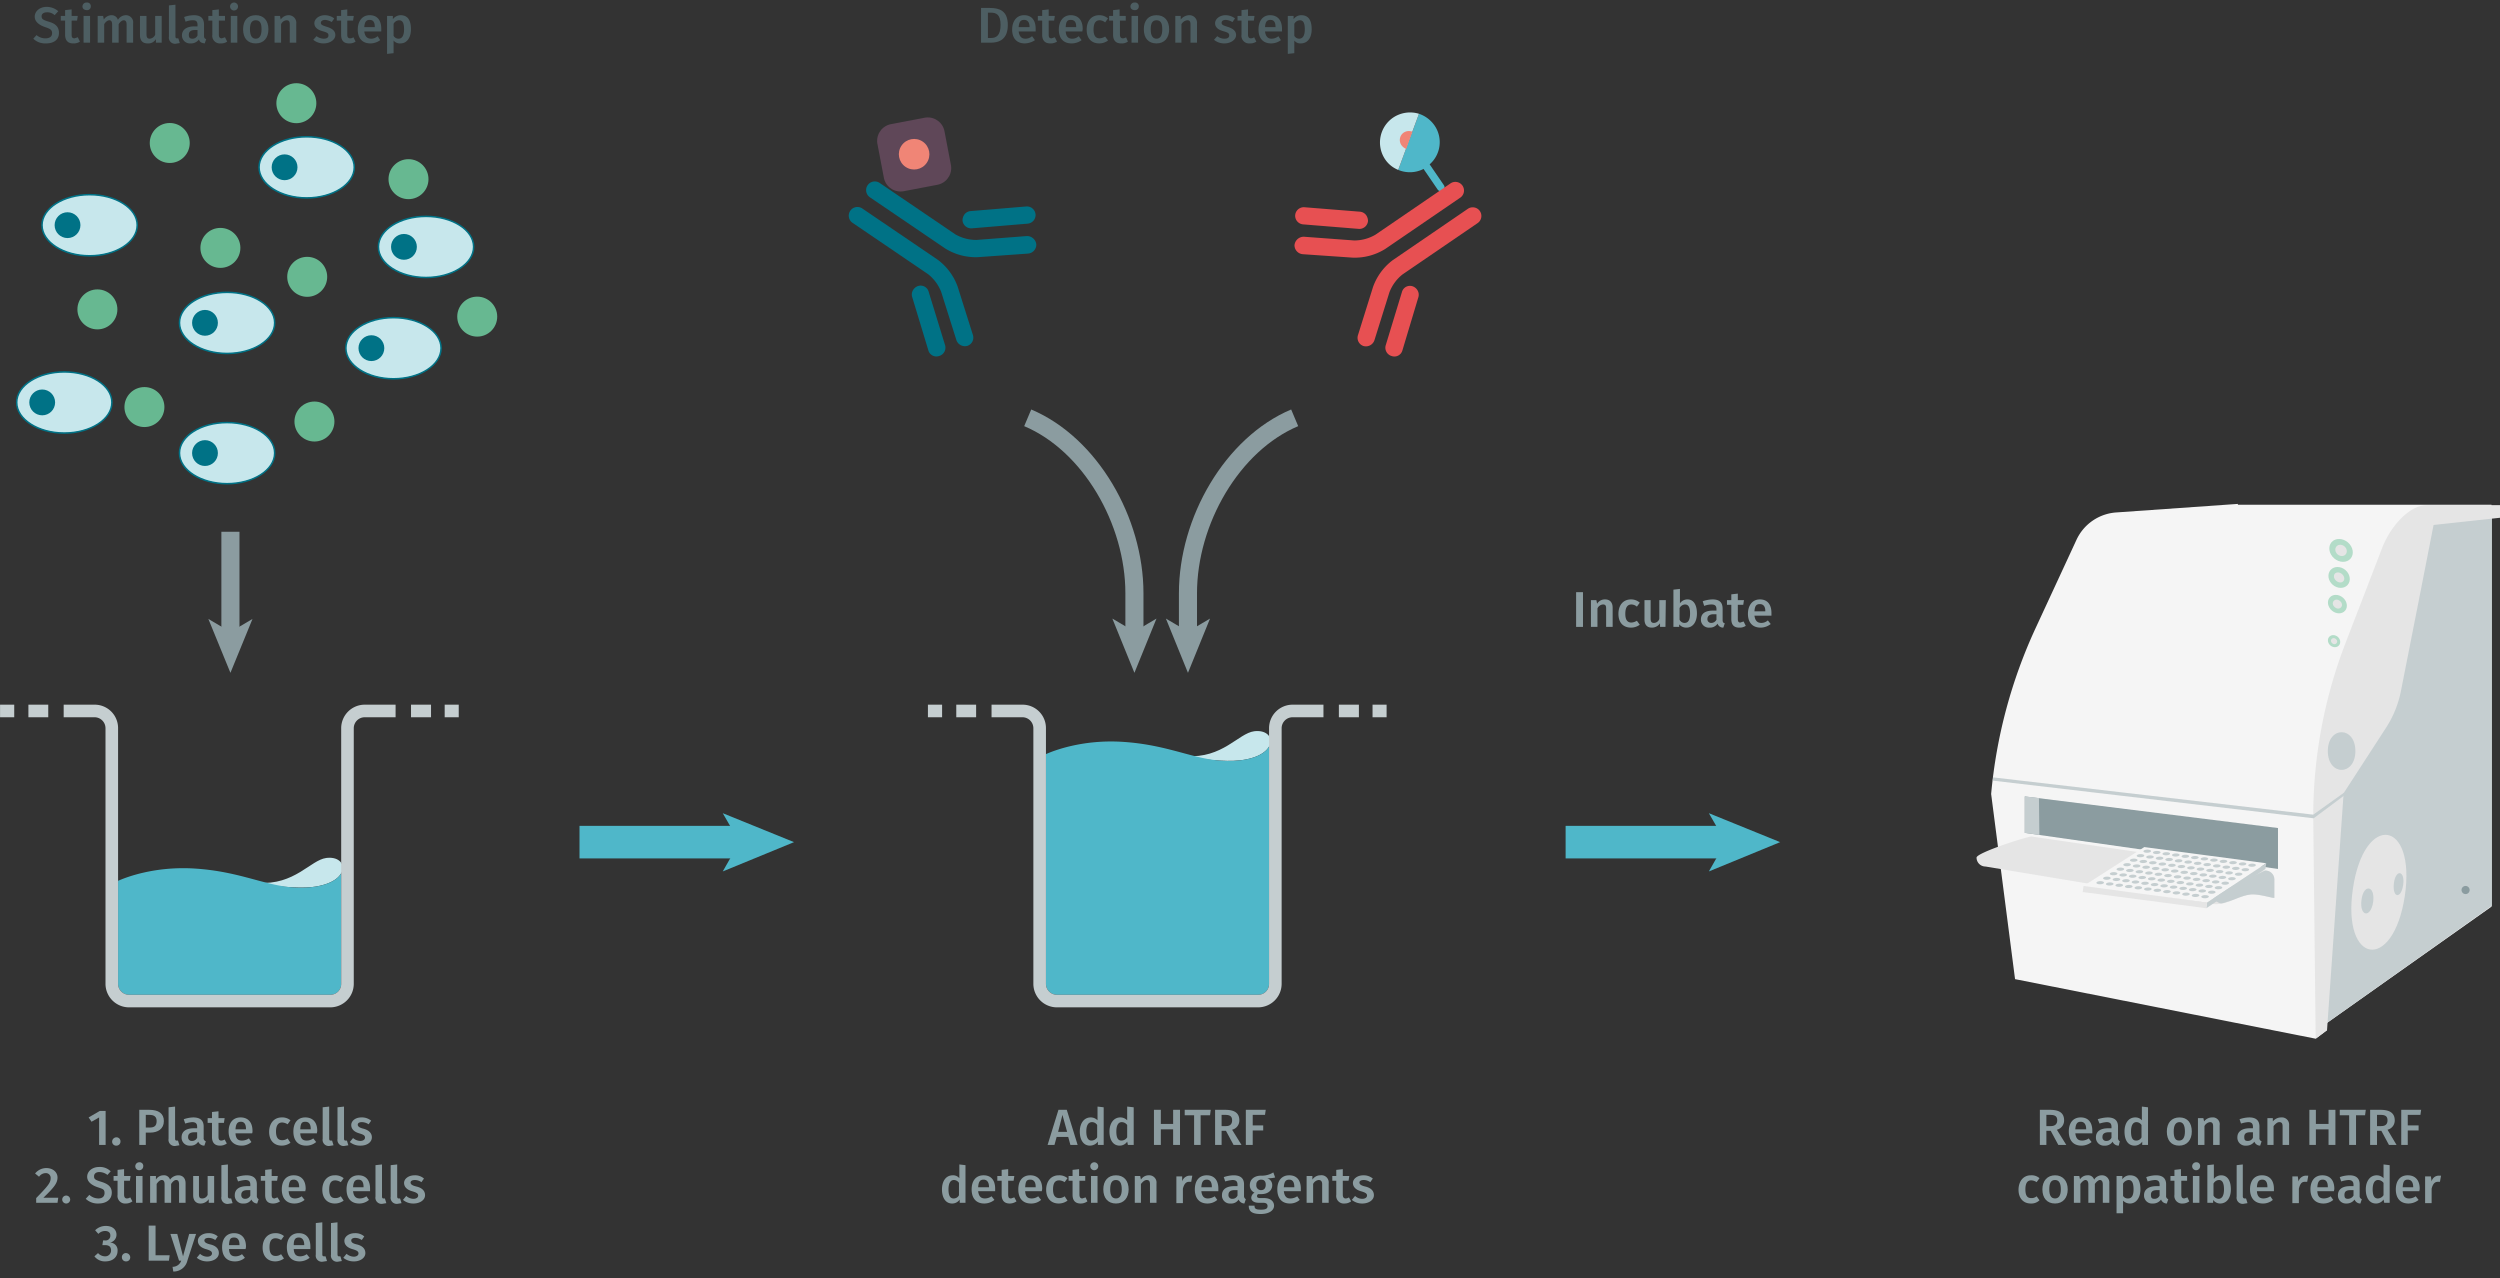 <svg id="Calque_1" data-name="Calque 1" xmlns="http://www.w3.org/2000/svg" xmlns:xlink="http://www.w3.org/1999/xlink" viewBox="0 0 691.1 353.4"><rect x="0" y="0" width="691.1" height="353.4" fill="#333333" stroke="none"/><defs><symbol id="fluorophore-donor-cryptate2" data-name="fluorophore-donor-cryptate2" viewBox="0 0 17.3 25.5"><path d="M1.8,3.3,7.7,7.5l2,1.4,6.2,4.4a8.7,8.7,0,0,1-6.2,3.9v7.2a1.1,1.1,0,0,1-2.2,0V17.1A8.5,8.5,0,0,1,0,8.6,8.9,8.9,0,0,1,1.8,3.3Z" fill="#4fb7c9"/><path d="M1.8,3.3A8.8,8.8,0,0,1,8.6,0a8.7,8.7,0,0,1,8.7,8.6,8.2,8.2,0,0,1-1.4,4.7Z" fill="#c7e7ec"/><path d="M6.3,6.5A2.7,2.7,0,0,1,8.5,5.3a2.6,2.6,0,0,1,2.6,2.6,3.4,3.4,0,0,1-.5,1.7" fill="#f08576"/></symbol><symbol id="antibody-red" data-name="antibody-red" viewBox="0 0 51.3 50.3"><path d="M21.2,50.3a2.5,2.5,0,0,1-2.5-2.5V21.5a12.1,12.1,0,0,0-2.1-6L7.5,4.1A2.7,2.7,0,0,1,8,.5a2.6,2.6,0,0,1,3.5.5l9,11.4a16.7,16.7,0,0,1,3.2,9.1V47.8A2.5,2.5,0,0,1,21.2,50.3Z" fill="#e75052"/><path d="M12.6,22.5a2.5,2.5,0,0,1-1.9-.9L.6,9.1A2.5,2.5,0,0,1,.9,5.6a2.5,2.5,0,0,1,3.5.3L14.6,18.5a2.5,2.5,0,0,1-.4,3.5A3,3,0,0,1,12.6,22.5Z" fill="#e75052"/><path d="M30.1,50.3a2.5,2.5,0,0,1-2.5-2.5V21.5a16.7,16.7,0,0,1,3.2-9.1L39.8,1A2.5,2.5,0,0,1,43.3.5a2.6,2.6,0,0,1,.4,3.6l-9,11.4a12.1,12.1,0,0,0-2.1,6V47.8A2.5,2.5,0,0,1,30.1,50.3Z" fill="#e75052"/><path d="M38.6,22.5a2.7,2.7,0,0,1-1.5-.5,2.4,2.4,0,0,1-.4-3.5L46.8,5.9a2.5,2.5,0,0,1,3.5-.3,2.4,2.4,0,0,1,.4,3.5L40.6,21.6A2.5,2.5,0,0,1,38.6,22.5Z" fill="#e75052"/></symbol><symbol id="fluorophore-acceptor-d2_3" data-name="fluorophore-acceptor-d2 3" viewBox="0 0 23.7 23.7"><path d="M22.3,15.3l-7,7a4.9,4.9,0,0,1-6.9,0l-7-7a4.9,4.9,0,0,1,0-6.9l7-7a4.9,4.9,0,0,1,6.9,0l7,7A4.9,4.9,0,0,1,22.3,15.3Z" fill="#a06590" opacity="0.4"/><circle cx="11.8" cy="11.8" r="4.4" fill="#f08576"/></symbol><symbol id="antibody-blue" data-name="antibody-blue" viewBox="0 0 51.3 50.3"><path d="M21.2,50.3a2.5,2.5,0,0,1-2.5-2.5V21.5a12.1,12.1,0,0,0-2.1-6L7.5,4.1A2.7,2.7,0,0,1,8,.5a2.6,2.6,0,0,1,3.5.5l9,11.4a16.7,16.7,0,0,1,3.2,9.1V47.8A2.5,2.5,0,0,1,21.2,50.3Z" fill="#007286"/><path d="M12.6,22.5a2.5,2.5,0,0,1-1.9-.9L.6,9.1A2.5,2.5,0,0,1,.9,5.6a2.5,2.5,0,0,1,3.5.3L14.6,18.5a2.5,2.5,0,0,1-.4,3.5A3,3,0,0,1,12.6,22.5Z" fill="#007286"/><path d="M30.1,50.3a2.5,2.5,0,0,1-2.5-2.5V21.5a16.7,16.7,0,0,1,3.2-9.1L39.8,1A2.5,2.5,0,0,1,43.3.5a2.6,2.6,0,0,1,.4,3.6l-9,11.4a12.1,12.1,0,0,0-2.1,6V47.8A2.5,2.5,0,0,1,30.1,50.3Z" fill="#007286"/><path d="M38.6,22.5a2.7,2.7,0,0,1-1.5-.5,2.4,2.4,0,0,1-.4-3.5L46.8,5.9a2.5,2.5,0,0,1,3.5-.3,2.4,2.4,0,0,1,.4,3.5L40.6,21.6A2.5,2.5,0,0,1,38.6,22.5Z" fill="#007286"/></symbol><symbol id="well-b-4--4" data-name="well-b-4--4" viewBox="0 0 258.8 170.8"><path d="M184.1,15c-9,1.2-17.8,15.5-38.6,14,7.7,1.8,22,3.4,30.7,2.4C198.5,28.8,196.8,13.4,184.1,15Z" fill="#c7e7ec"/><path d="M66.6,157.5a6.2,6.2,0,0,0,6.1,6.2H186.4a6.1,6.1,0,0,0,6.1-6.2V23.6c-1.8,3.4-7,6.7-16.3,7.8-22.3,2.6-36.4-8.8-67.6-10.5-21.8-1.1-37.5,5-42,7Z" fill="#4fb7c9"/><path d="M186.4,170.8H72.7a13.3,13.3,0,0,1-13.2-13.3V13.2a6.2,6.2,0,0,0-6.1-6.1H35.9V0H53.4A13.2,13.2,0,0,1,66.6,13.2V157.5a6.2,6.2,0,0,0,6.1,6.2H186.4a6.1,6.1,0,0,0,6.1-6.2V13.2A13.3,13.3,0,0,1,205.8,0h17.4V7.1H205.8a6.2,6.2,0,0,0-6.2,6.1V157.5A13.3,13.3,0,0,1,186.4,170.8Z" fill="#c5ced0"/><rect x="231.9" width="11.3" height="7.1" fill="#c5ced0"/><rect x="250.9" width="8" height="7.1" fill="#c5ced0"/><rect x="16" width="11.2" height="7.1" fill="#c5ced0"/><rect width="8" height="7.1" fill="#c5ced0"/></symbol><symbol id="cell_2" data-name="cell 2" viewBox="0 0 62.2 40.3"><ellipse cx="31.1" cy="20.1" rx="30.6" ry="19.6" fill="#c7e7ec"/><path d="M31.1,40.3C13.9,40.3,0,31.3,0,20.1S13.9,0,31.1,0,62.2,9,62.2,20.1,48.2,40.3,31.1,40.3ZM31.1,1C14.5,1,1,9.6,1,20.1S14.5,39.3,31.1,39.3s30.1-8.6,30.1-19.2S47.7,1,31.1,1Z" fill="#007286"/><circle cx="16.9" cy="20.1" r="8.3" fill="#007286"/></symbol><symbol id="protein-green" data-name="protein-green" viewBox="0 0 17 17"><circle cx="8.5" cy="8.5" r="8.5" fill="#67b891"/></symbol><symbol id="well-b-2--4" data-name="well-b-2--4" viewBox="0 0 258.8 170.8"><path d="M184.1,86.5c-9,1.2-17.8,15.5-38.6,14,7.7,1.8,22,3.4,30.7,2.4C198.5,100.3,196.8,84.9,184.1,86.5Z" fill="#c7e7ec"/><path d="M66.6,157.5a6.2,6.2,0,0,0,6.1,6.2H186.4a6.1,6.1,0,0,0,6.1-6.2V95.1c-1.8,3.4-7,6.7-16.3,7.8-22.3,2.6-36.4-8.8-67.6-10.5-21.8-1.1-37.5,5-42,7Z" fill="#4fb7c9"/><path d="M186.4,170.8H72.7a13.3,13.3,0,0,1-13.2-13.3V13.2a6.2,6.2,0,0,0-6.1-6.1H35.9V0H53.4A13.2,13.2,0,0,1,66.6,13.2V157.5a6.2,6.2,0,0,0,6.1,6.2H186.4a6.1,6.1,0,0,0,6.1-6.2V13.2A13.3,13.3,0,0,1,205.8,0h17.4V7.1H205.8a6.2,6.2,0,0,0-6.2,6.1V157.5A13.3,13.3,0,0,1,186.4,170.8Z" fill="#c5ced0"/><rect x="231.9" width="11.3" height="7.1" fill="#c5ced0"/><rect x="250.9" width="8" height="7.1" fill="#c5ced0"/><rect x="16" width="11.2" height="7.1" fill="#c5ced0"/><rect width="8" height="7.1" fill="#c5ced0"/></symbol><symbol id="consumable-plate-white-well" data-name="consumable-plate-white-well" viewBox="0 0 93.2 38.8"><path d="M91.2,24C83.7,34.4,57.6,40.8,33,38.3S-5.5,25.3,2,14.9,35.6-2,60.2.5A77,77,0,0,1,79.4,4.8C91.3,9.4,96.4,16.7,91.2,24Z" fill="#c5ced0"/></symbol><symbol id="equipment-reader-PKI-EnVision" data-name="equipment-reader-PKI-EnVision" viewBox="0 0 129.4 132"><path d="M64.5.2V0L34.6,2.1A11.7,11.7,0,0,0,24.6,9l-10,21.6a124.1,124.1,0,0,0-11,41l5.9,45.7L83.7,132l2.8-2.1v-1.8l40.6-28.7V.2Z" fill="#f5f5f5"/><path d="M86.5,128.1V75.2a121.6,121.6,0,0,1,7.1-41.8l7.8-22.5a11.9,11.9,0,0,1,9.3-7.7L127.2.6V99.2Z" fill="#c5ced0"/><path d="M121.7,95.3a1,1,0,0,1-2,0A1,1,0,0,1,121.7,95.3Z" fill="#8b9ca0"/><path d="M105.7,96.8c-2.9,18.9-15.6,16.9-12.8-1.9S108.5,77.9,105.7,96.8Z" fill="#e5e5e5"/><path d="M112.8,5.2l-3.7,18.9-4.3,21.8a25.9,25.9,0,0,1-3.7,9.3L90.6,71.4l-4.1,58.5L83.7,132l-.6-54.8A119.1,119.1,0,0,1,91.2,34l8.9-23.1c1.3-3.5,4.4-8.1,8.2-9.9a7.1,7.1,0,0,1,3.2-.7h17.9V3.4Z" fill="#e5e5e5"/><polygon points="74.4 80 74.4 90.1 11.9 81.2 11.9 72.2 74.4 80" fill="#8b9ca0"/><polygon points="15.5 81.7 11.9 81.2 11.9 72.2 15.4 72.6 15.5 81.7" fill="#c5ced0"/><path d="M71.2,90.5,13.6,82.1c-1.2,0-13.6,4-13.6,5.2H0a2.2,2.2,0,0,0,2.2,2.2l54.1,9c1.8.2,2.6.5,4.5.1s4.8-2,6.9-2.2,5.8,1.1,5.8.8V92.7A2.2,2.2,0,0,0,71.2,90.5Z" fill="#e5e5e5"/><path d="M58.5,96.5c-.9.4,1,2.2,2,2.1a7.4,7.4,0,0,0,1.4-.4c1.6-.4,3.7-1.6,5.8-1.8s5.8,1.1,5.8.8V92.7a2.2,2.2,0,0,0-2.3-2.2Z" fill="#c5ced0"/><polygon points="90.7 72 83.2 77.6 4 68.3 4.1 67.5 83.1 76.7 90.8 71.2 90.7 72" fill="#c5ced0"/><path d="M93.5,61c0,6.2-6.8,6.2-6.8,0S93.5,54.8,93.5,61Z" fill="#c5ced0"/><path d="M105.3,94c-.5,3.6-2.7,3.3-2.3-.3S105.8,90.4,105.3,94Z" fill="#c5ced0"/><path d="M97.9,98.2c-.6,4.1-3.4,3.7-2.9-.4S98.4,94.1,97.9,98.2Z" fill="#c5ced0"/><ellipse cx="89.9" cy="11.4" rx="2.6" ry="3.1" transform="translate(22.7 72.2) rotate(-49.3)" fill="#b3dcc8"/><ellipse cx="89.9" cy="11.4" rx="1.3" ry="1.5" transform="translate(22.7 72.2) rotate(-49.3)" fill="#e5e5e5"/><ellipse cx="89.5" cy="18.1" rx="2.4" ry="2.8" transform="translate(17.4 74.2) rotate(-49.3)" fill="#b3dcc8"/><ellipse cx="89.5" cy="18.1" rx="1.1" ry="1.4" transform="translate(17.4 74.2) rotate(-49.3)" fill="#e5e5e5"/><ellipse cx="89" cy="24.7" rx="2.1" ry="2.5" transform="translate(12.3 76.1) rotate(-49.3)" fill="#b3dcc8"/><ellipse cx="89" cy="24.7" rx="1" ry="1.2" transform="translate(12.3 76.1) rotate(-49.3)" fill="#e5e5e5"/><ellipse cx="88.2" cy="33.8" rx="1.4" ry="1.6" transform="translate(5.1 78.7) rotate(-49.3)" fill="#b3dcc8"/><ellipse cx="88.2" cy="33.8" rx="0.7" ry="0.8" transform="translate(5.1 78.7) rotate(-49.3)" fill="#e5e5e5"/><polygon points="56.9 98.4 71.5 88.7 41.4 84.7 26.4 94.3 56.9 98.4" fill="#f5f5f5"/><polygon points="56.7 99.8 71.3 90.1 71.5 88.7 56.9 98.4 56.7 99.8" fill="#c5ced0"/><polygon points="26.2 95.8 26.4 94.3 56.9 98.4 56.7 99.8 26.2 95.8" fill="#e5e5e5"/><use width="93.2" height="38.84" transform="matrix(0.02, 0, 0, 0.02, 41.19, 85.33)" xlink:href="#consumable-plate-white-well"/><use width="93.2" height="38.84" transform="matrix(0.02, 0, 0, 0.02, 39.53, 86.44)" xlink:href="#consumable-plate-white-well"/><use width="93.2" height="38.84" transform="matrix(0.02, 0, 0, 0.02, 37.87, 87.55)" xlink:href="#consumable-plate-white-well"/><use width="93.2" height="38.84" transform="matrix(0.02, 0, 0, 0.02, 36.22, 88.66)" xlink:href="#consumable-plate-white-well"/><use width="93.2" height="38.84" transform="matrix(0.02, 0, 0, 0.02, 34.56, 89.77)" xlink:href="#consumable-plate-white-well"/><use width="93.2" height="38.84" transform="matrix(0.02, 0, 0, 0.02, 32.9, 90.89)" xlink:href="#consumable-plate-white-well"/><use width="93.2" height="38.84" transform="matrix(0.02, 0, 0, 0.02, 31.24, 92)" xlink:href="#consumable-plate-white-well"/><use width="93.2" height="38.84" transform="matrix(0.02, 0, 0, 0.02, 29.58, 93.11)" xlink:href="#consumable-plate-white-well"/><use width="93.2" height="38.84" transform="matrix(0.02, 0, 0, 0.02, 43.54, 85.65)" xlink:href="#consumable-plate-white-well"/><use width="93.2" height="38.84" transform="matrix(0.02, 0, 0, 0.02, 41.88, 86.76)" xlink:href="#consumable-plate-white-well"/><use width="93.2" height="38.84" transform="matrix(0.02, 0, 0, 0.02, 40.23, 87.87)" xlink:href="#consumable-plate-white-well"/><use width="93.2" height="38.84" transform="matrix(0.02, 0, 0, 0.02, 38.57, 88.98)" xlink:href="#consumable-plate-white-well"/><use width="93.2" height="38.84" transform="matrix(0.02, 0, 0, 0.02, 36.91, 90.09)" xlink:href="#consumable-plate-white-well"/><use width="93.2" height="38.84" transform="matrix(0.02, 0, 0, 0.02, 35.25, 91.2)" xlink:href="#consumable-plate-white-well"/><use width="93.2" height="38.84" transform="matrix(0.02, 0, 0, 0.02, 33.6, 92.31)" xlink:href="#consumable-plate-white-well"/><use width="93.2" height="38.84" transform="matrix(0.02, 0, 0, 0.02, 31.94, 93.42)" xlink:href="#consumable-plate-white-well"/><use width="93.2" height="38.84" transform="matrix(0.02, 0, 0, 0.02, 45.89, 85.96)" xlink:href="#consumable-plate-white-well"/><use width="93.2" height="38.84" transform="matrix(0.02, 0, 0, 0.02, 44.24, 87.07)" xlink:href="#consumable-plate-white-well"/><use width="93.2" height="38.84" transform="matrix(0.02, 0, 0, 0.02, 42.58, 88.18)" xlink:href="#consumable-plate-white-well"/><use width="93.2" height="38.84" transform="matrix(0.02, 0, 0, 0.02, 40.92, 89.29)" xlink:href="#consumable-plate-white-well"/><use width="93.2" height="38.84" transform="matrix(0.02, 0, 0, 0.02, 39.26, 90.4)" xlink:href="#consumable-plate-white-well"/><use width="93.2" height="38.84" transform="matrix(0.02, 0, 0, 0.02, 37.61, 91.51)" xlink:href="#consumable-plate-white-well"/><use width="93.2" height="38.84" transform="matrix(0.02, 0, 0, 0.02, 35.95, 92.62)" xlink:href="#consumable-plate-white-well"/><use width="93.2" height="38.84" transform="matrix(0.02, 0, 0, 0.02, 34.29, 93.74)" xlink:href="#consumable-plate-white-well"/><use width="93.2" height="38.84" transform="matrix(0.02, 0, 0, 0.02, 48.25, 86.27)" xlink:href="#consumable-plate-white-well"/><use width="93.2" height="38.84" transform="matrix(0.02, 0, 0, 0.02, 46.59, 87.38)" xlink:href="#consumable-plate-white-well"/><use width="93.2" height="38.84" transform="matrix(0.02, 0, 0, 0.02, 44.93, 88.5)" xlink:href="#consumable-plate-white-well"/><use width="93.2" height="38.84" transform="matrix(0.02, 0, 0, 0.02, 43.27, 89.61)" xlink:href="#consumable-plate-white-well"/><use width="93.2" height="38.84" transform="matrix(0.02, 0, 0, 0.02, 41.62, 90.72)" xlink:href="#consumable-plate-white-well"/><use width="93.2" height="38.84" transform="matrix(0.02, 0, 0, 0.02, 39.96, 91.83)" xlink:href="#consumable-plate-white-well"/><use width="93.2" height="38.84" transform="matrix(0.02, 0, 0, 0.02, 38.3, 92.94)" xlink:href="#consumable-plate-white-well"/><use width="93.2" height="38.84" transform="matrix(0.02, 0, 0, 0.02, 36.64, 94.05)" xlink:href="#consumable-plate-white-well"/><use width="93.2" height="38.84" transform="matrix(0.02, 0, 0, 0.02, 50.6, 86.59)" xlink:href="#consumable-plate-white-well"/><use width="93.2" height="38.84" transform="matrix(0.02, 0, 0, 0.02, 48.94, 87.7)" xlink:href="#consumable-plate-white-well"/><use width="93.2" height="38.84" transform="matrix(0.02, 0, 0, 0.02, 47.29, 88.81)" xlink:href="#consumable-plate-white-well"/><use width="93.2" height="38.84" transform="matrix(0.02, 0, 0, 0.02, 45.63, 89.92)" xlink:href="#consumable-plate-white-well"/><use width="93.2" height="38.84" transform="matrix(0.02, 0, 0, 0.02, 43.97, 91.03)" xlink:href="#consumable-plate-white-well"/><use width="93.2" height="38.84" transform="matrix(0.02, 0, 0, 0.02, 42.31, 92.14)" xlink:href="#consumable-plate-white-well"/><use width="93.2" height="38.84" transform="matrix(0.02, 0, 0, 0.02, 40.65, 93.25)" xlink:href="#consumable-plate-white-well"/><use width="93.2" height="38.84" transform="matrix(0.02, 0, 0, 0.02, 39, 94.36)" xlink:href="#consumable-plate-white-well"/><use width="93.2" height="38.84" transform="matrix(0.02, 0, 0, 0.02, 52.95, 86.9)" xlink:href="#consumable-plate-white-well"/><use width="93.2" height="38.84" transform="matrix(0.02, 0, 0, 0.02, 51.3, 88.01)" xlink:href="#consumable-plate-white-well"/><use width="93.2" height="38.84" transform="matrix(0.02, 0, 0, 0.02, 49.64, 89.12)" xlink:href="#consumable-plate-white-well"/><use width="93.2" height="38.84" transform="matrix(0.02, 0, 0, 0.02, 47.98, 90.23)" xlink:href="#consumable-plate-white-well"/><use width="93.2" height="38.84" transform="matrix(0.02, 0, 0, 0.02, 46.32, 91.35)" xlink:href="#consumable-plate-white-well"/><use width="93.2" height="38.84" transform="matrix(0.02, 0, 0, 0.02, 44.67, 92.46)" xlink:href="#consumable-plate-white-well"/><use width="93.2" height="38.84" transform="matrix(0.02, 0, 0, 0.02, 43.01, 93.57)" xlink:href="#consumable-plate-white-well"/><use width="93.2" height="38.84" transform="matrix(0.02, 0, 0, 0.02, 41.35, 94.68)" xlink:href="#consumable-plate-white-well"/><use width="93.2" height="38.84" transform="matrix(0.02, 0, 0, 0.02, 55.31, 87.22)" xlink:href="#consumable-plate-white-well"/><use width="93.2" height="38.84" transform="matrix(0.02, 0, 0, 0.02, 53.65, 88.33)" xlink:href="#consumable-plate-white-well"/><use width="93.2" height="38.84" transform="matrix(0.02, 0, 0, 0.02, 51.99, 89.44)" xlink:href="#consumable-plate-white-well"/><use width="93.2" height="38.84" transform="matrix(0.02, 0, 0, 0.02, 50.33, 90.55)" xlink:href="#consumable-plate-white-well"/><use width="93.2" height="38.84" transform="matrix(0.02, 0, 0, 0.02, 48.68, 91.66)" xlink:href="#consumable-plate-white-well"/><use width="93.2" height="38.84" transform="matrix(0.02, 0, 0, 0.02, 47.02, 92.77)" xlink:href="#consumable-plate-white-well"/><use width="93.2" height="38.84" transform="matrix(0.02, 0, 0, 0.02, 45.36, 93.88)" xlink:href="#consumable-plate-white-well"/><use width="93.2" height="38.84" transform="matrix(0.02, 0, 0, 0.02, 43.7, 94.99)" xlink:href="#consumable-plate-white-well"/><use width="93.2" height="38.84" transform="matrix(0.02, 0, 0, 0.02, 57.66, 87.53)" xlink:href="#consumable-plate-white-well"/><use width="93.2" height="38.84" transform="matrix(0.02, 0, 0, 0.02, 56, 88.64)" xlink:href="#consumable-plate-white-well"/><use width="93.2" height="38.84" transform="matrix(0.02, 0, 0, 0.02, 54.34, 89.75)" xlink:href="#consumable-plate-white-well"/><use width="93.2" height="38.84" transform="matrix(0.02, 0, 0, 0.02, 52.69, 90.86)" xlink:href="#consumable-plate-white-well"/><use width="93.2" height="38.84" transform="matrix(0.02, 0, 0, 0.02, 51.03, 91.97)" xlink:href="#consumable-plate-white-well"/><use width="93.2" height="38.84" transform="matrix(0.02, 0, 0, 0.02, 49.37, 93.08)" xlink:href="#consumable-plate-white-well"/><use width="93.2" height="38.84" transform="matrix(0.02, 0, 0, 0.02, 47.71, 94.2)" xlink:href="#consumable-plate-white-well"/><use width="93.2" height="38.84" transform="matrix(0.02, 0, 0, 0.02, 46.06, 95.31)" xlink:href="#consumable-plate-white-well"/><use width="93.2" height="38.84" transform="matrix(0.02, 0, 0, 0.02, 60.01, 87.84)" xlink:href="#consumable-plate-white-well"/><use width="93.2" height="38.84" transform="matrix(0.02, 0, 0, 0.02, 58.36, 88.96)" xlink:href="#consumable-plate-white-well"/><use width="93.2" height="38.84" transform="matrix(0.02, 0, 0, 0.02, 56.7, 90.07)" xlink:href="#consumable-plate-white-well"/><use width="93.2" height="38.84" transform="matrix(0.02, 0, 0, 0.02, 55.04, 91.18)" xlink:href="#consumable-plate-white-well"/><use width="93.2" height="38.84" transform="matrix(0.02, 0, 0, 0.02, 53.38, 92.29)" xlink:href="#consumable-plate-white-well"/><use width="93.2" height="38.84" transform="matrix(0.02, 0, 0, 0.02, 51.72, 93.4)" xlink:href="#consumable-plate-white-well"/><use width="93.2" height="38.84" transform="matrix(0.02, 0, 0, 0.02, 50.07, 94.51)" xlink:href="#consumable-plate-white-well"/><use width="93.2" height="38.84" transform="matrix(0.02, 0, 0, 0.02, 48.41, 95.62)" xlink:href="#consumable-plate-white-well"/><use width="93.2" height="38.84" transform="matrix(0.02, 0, 0, 0.02, 62.37, 88.16)" xlink:href="#consumable-plate-white-well"/><use width="93.2" height="38.84" transform="matrix(0.02, 0, 0, 0.02, 60.71, 89.27)" xlink:href="#consumable-plate-white-well"/><use width="93.2" height="38.84" transform="matrix(0.02, 0, 0, 0.02, 59.05, 90.38)" xlink:href="#consumable-plate-white-well"/><use width="93.2" height="38.84" transform="matrix(0.02, 0, 0, 0.02, 57.39, 91.49)" xlink:href="#consumable-plate-white-well"/><use width="93.2" height="38.84" transform="matrix(0.02, 0, 0, 0.02, 55.74, 92.6)" xlink:href="#consumable-plate-white-well"/><use width="93.2" height="38.84" transform="matrix(0.02, 0, 0, 0.02, 54.08, 93.71)" xlink:href="#consumable-plate-white-well"/><use width="93.2" height="38.84" transform="matrix(0.02, 0, 0, 0.02, 52.42, 94.82)" xlink:href="#consumable-plate-white-well"/><use width="93.2" height="38.84" transform="matrix(0.02, 0, 0, 0.02, 50.76, 95.93)" xlink:href="#consumable-plate-white-well"/><use width="93.2" height="38.84" transform="matrix(0.02, 0, 0, 0.02, 64.72, 88.47)" xlink:href="#consumable-plate-white-well"/><use width="93.2" height="38.84" transform="matrix(0.02, 0, 0, 0.02, 63.06, 89.58)" xlink:href="#consumable-plate-white-well"/><use width="93.2" height="38.84" transform="matrix(0.02, 0, 0, 0.02, 61.4, 90.69)" xlink:href="#consumable-plate-white-well"/><use width="93.2" height="38.84" transform="matrix(0.02, 0, 0, 0.02, 59.75, 91.81)" xlink:href="#consumable-plate-white-well"/><use width="93.2" height="38.84" transform="matrix(0.02, 0, 0, 0.02, 58.09, 92.92)" xlink:href="#consumable-plate-white-well"/><use width="93.2" height="38.84" transform="matrix(0.02, 0, 0, 0.02, 56.43, 94.03)" xlink:href="#consumable-plate-white-well"/><use width="93.2" height="38.84" transform="matrix(0.02, 0, 0, 0.02, 54.77, 95.14)" xlink:href="#consumable-plate-white-well"/><use width="93.2" height="38.84" transform="matrix(0.02, 0, 0, 0.02, 53.12, 96.25)" xlink:href="#consumable-plate-white-well"/><use width="93.2" height="38.84" transform="matrix(0.02, 0, 0, 0.02, 67.07, 88.79)" xlink:href="#consumable-plate-white-well"/><use width="93.2" height="38.84" transform="matrix(0.02, 0, 0, 0.02, 65.41, 89.9)" xlink:href="#consumable-plate-white-well"/><use width="93.2" height="38.84" transform="matrix(0.02, 0, 0, 0.02, 63.76, 91.01)" xlink:href="#consumable-plate-white-well"/><use width="93.2" height="38.84" transform="matrix(0.02, 0, 0, 0.02, 62.1, 92.12)" xlink:href="#consumable-plate-white-well"/><use width="93.2" height="38.84" transform="matrix(0.02, 0, 0, 0.02, 60.44, 93.23)" xlink:href="#consumable-plate-white-well"/><use width="93.2" height="38.84" transform="matrix(0.02, 0, 0, 0.02, 58.78, 94.34)" xlink:href="#consumable-plate-white-well"/><use width="93.2" height="38.84" transform="matrix(0.02, 0, 0, 0.02, 57.13, 95.45)" xlink:href="#consumable-plate-white-well"/><use width="93.2" height="38.84" transform="matrix(0.02, 0, 0, 0.02, 55.47, 96.56)" xlink:href="#consumable-plate-white-well"/></symbol></defs><path d="M278.6,6.9c0,4-2.4,4.9-4.7,4.9h-2.7V2.2h2.4C276.2,2.2,278.6,2.9,278.6,6.9Zm-5.5-3.4v7h.9c1.4,0,2.6-.7,2.6-3.6s-1.2-3.4-2.7-3.4Z" fill="#4d5e62"/><path d="M286.3,8.7h-4.7c.2,1.5.9,2,1.9,2a2.7,2.7,0,0,0,1.8-.7l.8,1.1a5.2,5.2,0,0,1-2.8.9c-2.3,0-3.5-1.5-3.5-3.8s1.2-4,3.3-4,3.2,1.4,3.2,3.8Zm-1.7-1.3c0-1.2-.5-1.9-1.5-1.9s-1.4.6-1.5,2h3Z" fill="#4d5e62"/><path d="M292.2,11.5a3.2,3.2,0,0,1-1.9.5c-1.4,0-2.2-.8-2.2-2.4V5.7h-1.2V4.4h1.2V2.8l1.8-.2V4.4h1.7l-.2,1.3h-1.5V9.6c0,.7.2,1,.8,1l.9-.3Z" fill="#4d5e62"/><path d="M299.2,8.7h-4.6c.1,1.5.8,2,1.8,2a2.6,2.6,0,0,0,1.8-.7l.8,1.1a4.7,4.7,0,0,1-2.8.9c-2.3,0-3.5-1.5-3.5-3.8s1.2-4,3.3-4,3.3,1.4,3.3,3.8C299.3,8.2,299.2,8.5,299.2,8.7Zm-1.7-1.3c0-1.2-.4-1.9-1.5-1.9s-1.3.6-1.4,2h2.9Z" fill="#4d5e62"/><path d="M306.3,5.1l-.8,1.1a2.4,2.4,0,0,0-1.5-.6c-1.1,0-1.7.8-1.7,2.6s.7,2.4,1.7,2.4a3.3,3.3,0,0,0,1.5-.5l.8,1.1a4.1,4.1,0,0,1-2.4.8c-2.2,0-3.5-1.4-3.5-3.8s1.3-4,3.5-4A3.6,3.6,0,0,1,306.3,5.1Z" fill="#4d5e62"/><path d="M311.8,11.5a3,3,0,0,1-1.9.5c-1.4,0-2.2-.8-2.2-2.4V5.7h-1.1V4.4h1.1V2.8l1.8-.2V4.4h1.7V5.7h-1.6V9.6c0,.7.3,1,.8,1a1.6,1.6,0,0,0,.9-.3Z" fill="#4d5e62"/><path d="M314.8,1.8a1,1,0,0,1-1.1,1c-.7,0-1.2-.4-1.2-1A1.1,1.1,0,0,1,313.7.7,1,1,0,0,1,314.8,1.8Zm-.2,10h-1.8V4.4h1.8Z" fill="#4d5e62"/><path d="M323.2,8.1c0,2.4-1.3,3.9-3.5,3.9s-3.5-1.4-3.5-3.9,1.3-3.9,3.5-3.9S323.2,5.7,323.2,8.1Zm-5.1,0c0,1.8.6,2.6,1.6,2.6s1.6-.8,1.6-2.6-.5-2.5-1.6-2.5S318.1,6.4,318.1,8.1Z" fill="#4d5e62"/><path d="M330.9,6.5v5.3h-1.8v-5c0-1-.3-1.2-.9-1.2a2.1,2.1,0,0,0-1.6,1.1v5.1h-1.7V4.4h1.5v1a3.1,3.1,0,0,1,2.3-1.2A2.1,2.1,0,0,1,330.9,6.5Z" fill="#4d5e62"/><path d="M341.4,5.1l-.7,1a4.3,4.3,0,0,0-1.8-.6c-.8,0-1.2.3-1.2.8s.3.7,1.6,1.1,2.4,1,2.4,2.3-1.5,2.3-3.2,2.3a4.4,4.4,0,0,1-2.9-1l.9-1a3.2,3.2,0,0,0,2,.7c.8,0,1.3-.3,1.3-.9s-.3-.8-1.7-1.2-2.2-1.1-2.2-2.2,1.2-2.2,2.9-2.2A4.3,4.3,0,0,1,341.4,5.1Z" fill="#4d5e62"/><path d="M347.3,11.5a2.9,2.9,0,0,1-1.8.5,2.1,2.1,0,0,1-2.3-2.4V5.7h-1.1V4.4h1.1V2.8l1.8-.2V4.4h1.8l-.2,1.3H345V9.6c0,.7.3,1,.8,1a1.6,1.6,0,0,0,.9-.3Z" fill="#4d5e62"/><path d="M354.4,8.7h-4.7c.2,1.5.9,2,1.8,2a3,3,0,0,0,1.9-.7l.7,1.1a4.6,4.6,0,0,1-2.7.9c-2.3,0-3.5-1.5-3.5-3.8s1.1-4,3.2-4,3.3,1.4,3.3,3.8Zm-1.8-1.3c0-1.2-.4-1.9-1.4-1.9s-1.4.6-1.5,2h2.9Z" fill="#4d5e62"/><path d="M362.6,8.1c0,2.3-1.1,3.9-3,3.9a2.1,2.1,0,0,1-1.8-.8v3.5l-1.8.2V4.4h1.6v.9a2.6,2.6,0,0,1,2.1-1.1C361.8,4.2,362.6,5.7,362.6,8.1Zm-1.9,0c0-1.9-.5-2.5-1.4-2.5a1.8,1.8,0,0,0-1.5,1V9.9a1.6,1.6,0,0,0,1.3.8C360.1,10.7,360.7,9.9,360.7,8.1Z" fill="#4d5e62"/><path d="M295.3,314.3h-3.2l-.6,2.2h-1.9l3-9.7h2.3l3,9.7h-2Zm-.3-1.4-1.3-4.7-1.2,4.7Z" fill="#8b9ca0"/><path d="M305.1,306.1v10.4h-1.6v-.9a2.8,2.8,0,0,1-2.2,1.1c-1.8,0-2.8-1.6-2.8-3.9s1.2-3.9,3-3.9a2.6,2.6,0,0,1,1.9.8v-3.8Zm-1.8,8.3V311a1.7,1.7,0,0,0-1.4-.8c-1,0-1.6.8-1.6,2.6s.6,2.5,1.4,2.5A1.9,1.9,0,0,0,303.3,314.4Z" fill="#8b9ca0"/><path d="M313.4,306.1v10.4h-1.6l-.2-.9a2.5,2.5,0,0,1-2.1,1.1c-1.8,0-2.8-1.6-2.8-3.9s1.2-3.9,3-3.9a2.6,2.6,0,0,1,1.9.8v-3.8Zm-1.8,8.3V311a1.9,1.9,0,0,0-1.5-.8c-.9,0-1.5.8-1.5,2.6s.5,2.5,1.4,2.5A1.9,1.9,0,0,0,311.6,314.4Z" fill="#8b9ca0"/><path d="M324.3,312.2h-3.4v4.3H319v-9.7h1.9v3.9h3.4v-3.9h1.9v9.7h-1.9Z" fill="#8b9ca0"/><path d="M334.5,308.3h-2.6v8.2h-1.8v-8.2h-2.6v-1.5h7.2Z" fill="#8b9ca0"/><path d="M338.9,312.6h-1.2v3.9h-1.8v-9.7h2.8c2.6,0,3.9.9,3.9,2.9a2.6,2.6,0,0,1-2,2.6l2.6,4.2H341Zm-1.2-1.3h1.2c1.1,0,1.7-.5,1.7-1.6s-.6-1.5-1.9-1.5h-1Z" fill="#8b9ca0"/><path d="M344.4,306.8h5.5l-.2,1.4h-3.4v2.9h2.9v1.4h-2.9v4h-1.9Z" fill="#8b9ca0"/><path d="M266.9,322.1v10.4h-1.6v-.9a2.5,2.5,0,0,1-2.1,1.1c-1.8,0-2.8-1.6-2.8-3.9s1.1-3.9,3-3.9a2.2,2.2,0,0,1,1.8.8v-3.8Zm-1.8,8.3V327a1.7,1.7,0,0,0-1.4-.8c-.9,0-1.5.8-1.5,2.6s.5,2.5,1.4,2.5A1.6,1.6,0,0,0,265.1,330.4Z" fill="#8b9ca0"/><path d="M275.1,329.3h-4.7c.2,1.6.9,2,1.9,2a3.2,3.2,0,0,0,1.8-.6l.8,1a4.5,4.5,0,0,1-2.8,1c-2.3,0-3.5-1.5-3.5-3.9s1.2-3.9,3.3-3.9,3.2,1.4,3.2,3.7Zm-1.7-1.2c0-1.2-.5-2-1.5-2s-1.4.6-1.5,2.1h3Z" fill="#8b9ca0"/><path d="M281,332.1a3.3,3.3,0,0,1-1.9.6c-1.4,0-2.2-.8-2.2-2.4v-3.9h-1.2v-1.3h1.2v-1.7l1.8-.2v1.9h1.7l-.2,1.3h-1.5v3.8c0,.8.2,1.1.8,1.1l.9-.3Z" fill="#8b9ca0"/><path d="M288,329.3h-4.6c.1,1.6.8,2,1.8,2a3,3,0,0,0,1.8-.6l.8,1a4.1,4.1,0,0,1-2.8,1c-2.3,0-3.5-1.5-3.5-3.9s1.2-3.9,3.3-3.9,3.3,1.4,3.3,3.7C288.1,328.9,288,329.1,288,329.3Zm-1.7-1.2c0-1.2-.4-2-1.5-2s-1.3.6-1.4,2.1h2.9Z" fill="#8b9ca0"/><path d="M295.1,325.7l-.8,1.1a3,3,0,0,0-1.5-.5c-1.1,0-1.7.7-1.7,2.5s.7,2.4,1.7,2.4a2.4,2.4,0,0,0,1.5-.5l.8,1.2a4.1,4.1,0,0,1-2.4.8c-2.2,0-3.5-1.5-3.5-3.8s1.3-4,3.5-4A3.5,3.5,0,0,1,295.1,325.7Z" fill="#8b9ca0"/><path d="M300.6,332.1a3.1,3.1,0,0,1-1.9.6c-1.4,0-2.2-.8-2.2-2.4v-3.9h-1.1v-1.3h1.1v-1.7l1.8-.2v1.9H300v1.3h-1.6v3.8c0,.8.3,1.1.8,1.1l.9-.3Z" fill="#8b9ca0"/><path d="M303.6,322.4a1.1,1.1,0,0,1-1.1,1.1,1.1,1.1,0,1,1,0-2.2A1.1,1.1,0,0,1,303.6,322.4Zm-.2,10.1h-1.8v-7.4h1.8Z" fill="#8b9ca0"/><path d="M312,328.8c0,2.3-1.3,3.9-3.5,3.9s-3.5-1.5-3.5-3.9,1.3-3.9,3.5-3.9S312,326.4,312,328.8Zm-5.1,0c0,1.8.6,2.5,1.6,2.5s1.6-.8,1.6-2.5-.5-2.6-1.6-2.6S306.9,327,306.9,328.8Z" fill="#8b9ca0"/><path d="M319.7,327.1v5.4h-1.8v-5.1c0-.9-.3-1.2-.9-1.2s-1.1.5-1.6,1.1v5.2h-1.7v-7.4h1.5l.2,1a2.5,2.5,0,0,1,2.2-1.2A2,2,0,0,1,319.7,327.1Z" fill="#8b9ca0"/><path d="M329.6,325l-.3,1.7h-.6c-.9,0-1.4.7-1.7,1.9v4h-1.8v-7.4h1.6v1.4a2.2,2.2,0,0,1,2-1.6Z" fill="#8b9ca0"/><path d="M336.8,329.3h-4.7c.2,1.6.9,2,1.8,2a3.5,3.5,0,0,0,1.9-.6l.7,1a4.1,4.1,0,0,1-2.7,1c-2.3,0-3.5-1.5-3.5-3.9s1.2-3.9,3.3-3.9,3.2,1.4,3.2,3.7Zm-1.8-1.2c0-1.2-.4-2-1.4-2s-1.4.6-1.5,2.1H335Z" fill="#8b9ca0"/><path d="M344.4,331.5l-.4,1.2a1.8,1.8,0,0,1-1.6-1.1,2.4,2.4,0,0,1-2.2,1.1,2.2,2.2,0,0,1-2.4-2.3c0-1.6,1.2-2.5,3.4-2.5h.9v-.4c0-.9-.4-1.3-1.4-1.3a10,10,0,0,0-2,.4l-.4-1.2a9.1,9.1,0,0,1,2.7-.5c2,0,2.9.9,2.9,2.5v3.1A1,1,0,0,0,344.4,331.5Zm-2.3-1V329h-.8c-1.1,0-1.7.4-1.7,1.3a1,1,0,0,0,1.1,1.1A1.5,1.5,0,0,0,342.1,330.5Z" fill="#8b9ca0"/><path d="M352.5,325.5a7.2,7.2,0,0,1-2.2.2,2,2,0,0,1,1.4,1.9c0,1.5-1.2,2.5-3,2.5h-.9a.6.6,0,0,0-.3.6c0,.2.1.5.9.5h1.1c1.7,0,2.7.9,2.7,2.1s-1.2,2.3-3.7,2.3-3.3-.8-3.3-2.3h1.6c0,.8.3,1.1,1.8,1.1s1.8-.4,1.8-1-.4-.9-1.2-.9H348c-1.4,0-2.1-.6-2.1-1.4a1.7,1.7,0,0,1,.9-1.4,2.2,2.2,0,0,1-1.3-2.1c0-1.6,1.3-2.6,3.1-2.6a6,6,0,0,0,3.4-.9Zm-5.2,2a1.3,1.3,0,0,0,1.3,1.5c.9,0,1.3-.6,1.3-1.5s-.4-1.4-1.3-1.4A1.3,1.3,0,0,0,347.3,327.5Z" fill="#8b9ca0"/><path d="M359.6,329.3h-4.7c.2,1.6.9,2,1.8,2a3.3,3.3,0,0,0,1.9-.6l.7,1a4.1,4.1,0,0,1-2.7,1c-2.3,0-3.5-1.5-3.5-3.9s1.2-3.9,3.3-3.9,3.2,1.4,3.2,3.7Zm-1.8-1.2c0-1.2-.4-2-1.4-2s-1.4.6-1.5,2.1h2.9Z" fill="#8b9ca0"/><path d="M367.3,327.1v5.4h-1.8v-5.1c0-.9-.4-1.2-1-1.2a2,2,0,0,0-1.5,1.1v5.2h-1.8v-7.4h1.6v1a2.6,2.6,0,0,1,2.2-1.2A2,2,0,0,1,367.3,327.1Z" fill="#8b9ca0"/><path d="M373.5,332.1a3,3,0,0,1-1.8.6,2.1,2.1,0,0,1-2.3-2.4v-3.9h-1.1v-1.3h1.1v-1.7l1.8-.2v1.9H373l-.2,1.3h-1.6v3.8c0,.8.3,1.1.8,1.1a1.6,1.6,0,0,0,.9-.3Z" fill="#8b9ca0"/><path d="M379.5,325.8l-.7,1a3.2,3.2,0,0,0-1.8-.6c-.8,0-1.2.3-1.2.7s.3.8,1.6,1.1,2.4,1,2.4,2.4-1.5,2.3-3.2,2.3a4.4,4.4,0,0,1-2.9-1l.9-1.1a2.8,2.8,0,0,0,2,.8c.8,0,1.3-.4,1.3-.9s-.3-.8-1.7-1.2-2.2-1.2-2.2-2.3,1.2-2.1,2.9-2.1A3.9,3.9,0,0,1,379.5,325.8Z" fill="#8b9ca0"/><use width="17.3" height="25.51" transform="matrix(-0.79, 0.54, 0.54, 0.79, 391.9, 27.87)" xlink:href="#fluorophore-donor-cryptate2"/><use width="51.3" height="50.27" transform="matrix(0.54, 0.79, 0.79, -0.54, 353.13, 61.72)" xlink:href="#antibody-red"/><use width="23.7" height="23.7" transform="translate(249.7 26.9) rotate(34.2) scale(0.96)" xlink:href="#fluorophore-acceptor-d2_3"/><use width="51.3" height="50.27" transform="translate(291.2 61.5) rotate(124.2) scale(0.96)" xlink:href="#antibody-blue"/><path d="M437.6,173.3h-1.9v-9.6h1.9Z" fill="#8b9ca0"/><path d="M445.8,168v5.3H444v-5.1c0-.9-.3-1.1-.9-1.1a1.8,1.8,0,0,0-1.5,1.1v5.1h-1.8v-7.4h1.5l.2,1a2.5,2.5,0,0,1,2.2-1.2C445.1,165.7,445.8,166.6,445.8,168Z" fill="#8b9ca0"/><path d="M453.3,166.6l-.8,1.1a2.4,2.4,0,0,0-1.5-.6c-1.1,0-1.7.8-1.7,2.6s.7,2.4,1.7,2.4a3.3,3.3,0,0,0,1.5-.5l.8,1.1a4.1,4.1,0,0,1-2.4.8c-2.2,0-3.5-1.4-3.5-3.8s1.3-4,3.5-4A3.6,3.6,0,0,1,453.3,166.6Z" fill="#8b9ca0"/><path d="M460.4,173.3h-1.5v-1a2.7,2.7,0,0,1-2.3,1.2c-1.3,0-2-.8-2-2.3v-5.3h1.7V171c0,.9.3,1.2.9,1.2a1.6,1.6,0,0,0,1.5-1.1v-5.2h1.8Z" fill="#8b9ca0"/><path d="M469.1,169.6c0,2.3-1.1,3.9-2.9,3.9a2.5,2.5,0,0,1-2-.9v.7h-1.6V163l1.8-.2v4a2.5,2.5,0,0,1,2.1-1.1C468.1,165.7,469.1,167.1,469.1,169.6Zm-1.9,0c0-2-.6-2.5-1.4-2.5a1.8,1.8,0,0,0-1.5,1v3.2a1.5,1.5,0,0,0,1.4.9C466.6,172.2,467.2,171.5,467.2,169.6Z" fill="#8b9ca0"/><path d="M476.8,172.3l-.4,1.2a1.6,1.6,0,0,1-1.6-1.1,2.5,2.5,0,0,1-2.2,1.1,2.2,2.2,0,0,1-2.4-2.2c0-1.7,1.2-2.5,3.3-2.5h1v-.4c0-1-.5-1.3-1.4-1.3a5.8,5.8,0,0,0-2,.4l-.4-1.3a9.1,9.1,0,0,1,2.7-.5c2,0,2.8.9,2.8,2.6v3.1C476.2,172,476.4,172.2,476.8,172.3Zm-2.3-1v-1.5h-.8c-1.1,0-1.7.5-1.7,1.3a1,1,0,0,0,1,1.1A1.6,1.6,0,0,0,474.5,171.3Z" fill="#8b9ca0"/><path d="M482.6,173a2.9,2.9,0,0,1-1.8.5c-1.5,0-2.2-.8-2.2-2.4v-3.9h-1.2v-1.3h1.2v-1.6l1.8-.2v1.8h1.7l-.2,1.3h-1.5v3.9c0,.7.2,1,.7,1l.9-.3Z" fill="#8b9ca0"/><path d="M489.7,170.2H485c.2,1.5.9,2,1.9,2a2.7,2.7,0,0,0,1.8-.7l.8,1a4.5,4.5,0,0,1-2.8,1c-2.3,0-3.5-1.5-3.5-3.8s1.2-4,3.3-4,3.2,1.4,3.2,3.8Zm-1.7-1.3c0-1.2-.5-1.9-1.5-1.9s-1.4.5-1.5,2h3Z" fill="#8b9ca0"/><use width="258.8" height="170.76" transform="translate(256.5 194.8) scale(0.49)" xlink:href="#well-b-4--4"/><path d="M566.9,312.6h-1.2v3.9h-1.8v-9.7h2.8c2.6,0,3.9.9,3.9,2.9a2.6,2.6,0,0,1-2,2.6l2.6,4.2H569Zm-1.2-1.3h1.2c1.1,0,1.8-.5,1.8-1.6s-.6-1.5-2-1.5h-1Z" fill="#8b9ca0"/><path d="M578.4,313.3h-4.7c.2,1.6.9,2,1.9,2a3.2,3.2,0,0,0,1.8-.6l.8,1a4.5,4.5,0,0,1-2.8,1c-2.3,0-3.5-1.5-3.5-3.9s1.2-3.9,3.3-3.9,3.2,1.4,3.2,3.7Zm-1.7-1.2c0-1.2-.5-2-1.5-2s-1.4.6-1.5,2.1h3Z" fill="#8b9ca0"/><path d="M586,315.5l-.3,1.2a1.8,1.8,0,0,1-1.7-1.1,2.4,2.4,0,0,1-2.2,1.1,2.2,2.2,0,0,1-2.4-2.3c0-1.6,1.2-2.5,3.4-2.5h.9v-.4c0-.9-.4-1.3-1.4-1.3a8.1,8.1,0,0,0-1.9.4l-.5-1.2a9.7,9.7,0,0,1,2.7-.5c2,0,2.9.9,2.9,2.5v3.1A1,1,0,0,0,586,315.5Zm-2.3-1V313H583c-1.2,0-1.8.4-1.8,1.3a1,1,0,0,0,1.1,1.1A1.5,1.5,0,0,0,583.7,314.5Z" fill="#8b9ca0"/><path d="M593.8,306.1v10.4h-1.6v-.9a2.6,2.6,0,0,1-2.1,1.1c-1.9,0-2.8-1.6-2.8-3.9s1.1-3.9,3-3.9a2.3,2.3,0,0,1,1.8.8v-3.8Zm-1.8,8.3V311a1.7,1.7,0,0,0-1.4-.8c-.9,0-1.5.8-1.5,2.6s.5,2.5,1.4,2.5A1.6,1.6,0,0,0,592,314.4Z" fill="#8b9ca0"/><path d="M605.9,312.8c0,2.3-1.3,3.9-3.5,3.9s-3.4-1.5-3.4-3.9,1.3-3.9,3.5-3.9S605.9,310.4,605.9,312.8Zm-5,0c0,1.8.5,2.5,1.5,2.5s1.6-.8,1.6-2.5-.5-2.6-1.5-2.6S600.9,311,600.9,312.8Z" fill="#8b9ca0"/><path d="M613.6,311.1v5.4h-1.8v-5.1c0-.9-.3-1.2-.9-1.2a2,2,0,0,0-1.5,1.1v5.2h-1.8v-7.4h1.5l.2.9a2.8,2.8,0,0,1,2.2-1.1A1.9,1.9,0,0,1,613.6,311.1Z" fill="#8b9ca0"/><path d="M625.2,315.5l-.4,1.2a1.7,1.7,0,0,1-1.6-1.1,2.7,2.7,0,0,1-2.3,1.1,2.2,2.2,0,0,1-2.4-2.3c0-1.6,1.3-2.5,3.4-2.5h.9v-.4c0-.9-.4-1.3-1.3-1.3a8.8,8.8,0,0,0-2,.4l-.4-1.2a8.6,8.6,0,0,1,2.7-.5c1.9,0,2.8.9,2.8,2.5v3.1A.9.9,0,0,0,625.2,315.5Zm-2.4-1V313h-.7c-1.2,0-1.7.4-1.7,1.3s.3,1.1,1,1.1A1.5,1.5,0,0,0,622.8,314.5Z" fill="#8b9ca0"/><path d="M632.8,311.1v5.4H631v-5.1c0-.9-.3-1.2-.9-1.2s-1.1.5-1.6,1.1v5.2h-1.7v-7.4h1.5v.9a3,3,0,0,1,2.3-1.1A2,2,0,0,1,632.8,311.1Z" fill="#8b9ca0"/><path d="M643.7,312.2h-3.5v4.3h-1.8v-9.7h1.8v3.9h3.5v-3.9h1.9v9.7h-1.9Z" fill="#8b9ca0"/><path d="M653.8,308.3h-2.5v8.2h-1.9v-8.2h-2.6v-1.5H654Z" fill="#8b9ca0"/><path d="M658.3,312.6h-1.2v3.9h-1.9v-9.7h2.9c2.5,0,3.9.9,3.9,2.9a2.6,2.6,0,0,1-2,2.6l2.5,4.2h-2.1Zm-1.2-1.3h1.1c1.2,0,1.8-.5,1.8-1.6s-.6-1.5-1.9-1.5h-1Z" fill="#8b9ca0"/><path d="M663.8,306.8h5.5l-.2,1.4h-3.5v2.9h3v1.4h-3v4h-1.8Z" fill="#8b9ca0"/><path d="M563.8,325.7l-.8,1.1a2.7,2.7,0,0,0-1.5-.5c-1,0-1.6.7-1.6,2.5s.6,2.4,1.6,2.4a2.1,2.1,0,0,0,1.5-.5l.8,1.1a3.2,3.2,0,0,1-2.4.9c-2.1,0-3.4-1.5-3.4-3.8s1.3-4,3.4-4A3.3,3.3,0,0,1,563.8,325.7Z" fill="#8b9ca0"/><path d="M571.6,328.8c0,2.3-1.3,3.9-3.5,3.9s-3.5-1.5-3.5-3.9,1.4-3.9,3.5-3.9S571.6,326.4,571.6,328.8Zm-5.1,0c0,1.8.6,2.5,1.6,2.5s1.6-.8,1.6-2.5-.5-2.6-1.6-2.6S566.5,327,566.5,328.8Z" fill="#8b9ca0"/><path d="M583.1,327.1v5.4h-1.8v-5.1c0-.9-.4-1.2-.8-1.2s-1,.5-1.4,1.1v5.2h-1.8v-5.1c0-.9-.4-1.2-.8-1.2s-1,.5-1.4,1.1v5.2h-1.8v-7.4h1.5l.2.9a2.5,2.5,0,0,1,2.1-1.1,1.7,1.7,0,0,1,1.8,1.2,2.5,2.5,0,0,1,2.2-1.2A2,2,0,0,1,583.1,327.1Z" fill="#8b9ca0"/><path d="M591.7,328.8c0,2.2-1.1,3.9-2.9,3.9a2.6,2.6,0,0,1-1.9-.8v3.5h-1.8V325.1h1.6v.9a2.5,2.5,0,0,1,2.1-1.1C590.9,324.9,591.7,326.4,591.7,328.8Zm-1.9,0c0-1.9-.5-2.6-1.4-2.6a2,2,0,0,0-1.5,1v3.4a1.5,1.5,0,0,0,1.4.7C589.2,331.3,589.8,330.6,589.8,328.8Z" fill="#8b9ca0"/><path d="M599.4,331.5l-.4,1.2a1.7,1.7,0,0,1-1.6-1.1,2.7,2.7,0,0,1-2.3,1.1,2.2,2.2,0,0,1-2.4-2.3c0-1.6,1.3-2.5,3.4-2.5h.9v-.4c0-.9-.4-1.3-1.3-1.3a8.8,8.8,0,0,0-2,.4l-.4-1.2a8.6,8.6,0,0,1,2.7-.5c1.9,0,2.8.9,2.8,2.5v3.1A.9.9,0,0,0,599.4,331.5Zm-2.4-1V329h-.7c-1.2,0-1.7.4-1.7,1.3s.3,1.1,1,1.1A1.5,1.5,0,0,0,597,330.5Z" fill="#8b9ca0"/><path d="M605.2,332.1a3,3,0,0,1-1.8.6,2.1,2.1,0,0,1-2.3-2.4v-3.9H600v-1.3h1.1v-1.7l1.8-.2v1.9h1.7v1.3h-1.6v3.8c0,.8.3,1.1.8,1.1l.9-.3Z" fill="#8b9ca0"/><path d="M608.2,322.4a1.1,1.1,0,1,1-1.1-1.1A1,1,0,0,1,608.2,322.4Zm-.2,10.1h-1.8v-7.4H608Z" fill="#8b9ca0"/><path d="M616.7,328.8c0,2.3-1.1,3.9-3,3.9a2.4,2.4,0,0,1-1.9-1v.8h-1.6V322.1l1.8-.2v4a2.6,2.6,0,0,1,2-1C615.7,324.9,616.7,326.3,616.7,328.8Zm-1.9,0c0-2-.6-2.6-1.4-2.6a1.8,1.8,0,0,0-1.5,1v3.3a1.7,1.7,0,0,0,1.4.9C614.2,331.4,614.8,330.6,614.8,328.8Z" fill="#8b9ca0"/><path d="M618.3,330.8v-8.7l1.7-.2v8.8c0,.4.2.6.5.6h.4l.4,1.3-1.2.2A1.7,1.7,0,0,1,618.3,330.8Z" fill="#8b9ca0"/><path d="M628.6,329.3h-4.7c.1,1.6.9,2,1.8,2a3.5,3.5,0,0,0,1.9-.6l.7,1a4.1,4.1,0,0,1-2.7,1c-2.3,0-3.6-1.5-3.6-3.9s1.2-3.9,3.3-3.9,3.3,1.4,3.3,3.7Zm-1.8-1.2c0-1.2-.4-2-1.4-2s-1.4.6-1.5,2.1h2.9Z" fill="#8b9ca0"/><path d="M638.1,325l-.3,1.7h-.7c-.9,0-1.3.7-1.6,1.9v4h-1.8v-7.4h1.5l.2,1.4a2.2,2.2,0,0,1,1.9-1.6Z" fill="#8b9ca0"/><path d="M645.2,329.3h-4.6c.1,1.6.8,2,1.8,2a3.5,3.5,0,0,0,1.9-.6l.7,1a4.1,4.1,0,0,1-2.7,1c-2.3,0-3.6-1.5-3.6-3.9s1.2-3.9,3.3-3.9,3.3,1.4,3.3,3.7C645.3,328.9,645.2,329.1,645.2,329.3Zm-1.7-1.2c0-1.2-.4-2-1.4-2s-1.4.6-1.5,2.1h2.9Z" fill="#8b9ca0"/><path d="M652.9,331.5l-.4,1.2a1.7,1.7,0,0,1-1.6-1.1,2.7,2.7,0,0,1-2.3,1.1,2.2,2.2,0,0,1-2.3-2.3c0-1.6,1.2-2.5,3.3-2.5h1v-.4c0-.9-.5-1.3-1.4-1.3a8.8,8.8,0,0,0-2,.4l-.4-1.2a8.6,8.6,0,0,1,2.7-.5c1.9,0,2.8.9,2.8,2.5v3.1A.9.9,0,0,0,652.9,331.5Zm-2.3-1V329h-.8c-1.2,0-1.7.4-1.7,1.3s.3,1.1,1,1.1A1.8,1.8,0,0,0,650.6,330.5Z" fill="#8b9ca0"/><path d="M660.6,322.1v10.4h-1.5l-.2-.9a2.5,2.5,0,0,1-2.1,1.1c-1.8,0-2.8-1.6-2.8-3.9s1.2-3.9,3-3.9a2.6,2.6,0,0,1,1.9.8v-3.8Zm-1.7,8.3V327a1.9,1.9,0,0,0-1.5-.8c-.9,0-1.5.8-1.5,2.6s.5,2.5,1.4,2.5A1.9,1.9,0,0,0,658.9,330.4Z" fill="#8b9ca0"/><path d="M668.8,329.3h-4.6c.1,1.6.8,2,1.8,2a3.2,3.2,0,0,0,1.8-.6l.8,1a4.5,4.5,0,0,1-2.8,1c-2.3,0-3.5-1.5-3.5-3.9s1.2-3.9,3.3-3.9,3.3,1.4,3.3,3.7C668.9,328.9,668.8,329.1,668.8,329.3Zm-1.7-1.2c0-1.2-.5-2-1.5-2s-1.3.6-1.4,2.1h2.9Z" fill="#8b9ca0"/><path d="M674.8,325l-.3,1.7h-.6c-.9,0-1.4.7-1.7,1.9v4h-1.8v-7.4H672l.2,1.4a2,2,0,0,1,1.9-1.6Z" fill="#8b9ca0"/><use width="62.2" height="40.3" transform="translate(11.4 53.6) scale(0.43 0.43)" xlink:href="#cell_2"/><use width="62.2" height="40.3" transform="translate(4.4 102.6) scale(0.43 0.43)" xlink:href="#cell_2"/><use width="62.2" height="40.3" transform="translate(71.4 37.6) scale(0.43 0.43)" xlink:href="#cell_2"/><use width="62.2" height="40.3" transform="translate(49.4 80.6) scale(0.43 0.43)" xlink:href="#cell_2"/><use width="62.2" height="40.3" transform="translate(95.4 87.6) scale(0.43 0.43)" xlink:href="#cell_2"/><use width="62.2" height="40.3" transform="translate(104.4 59.6) scale(0.43 0.43)" xlink:href="#cell_2"/><use width="62.2" height="40.3" transform="translate(49.4 116.6) scale(0.43 0.43)" xlink:href="#cell_2"/><use width="17" height="17.01" transform="translate(41.4 34) scale(0.65 0.65)" xlink:href="#protein-green"/><use width="17" height="17.01" transform="translate(55.4 63) scale(0.65 0.65)" xlink:href="#protein-green"/><use width="17" height="17.01" transform="translate(34.4 107) scale(0.65 0.65)" xlink:href="#protein-green"/><use width="17" height="17.01" transform="translate(81.4 111) scale(0.65 0.65)" xlink:href="#protein-green"/><use width="17" height="17.01" transform="translate(79.4 71) scale(0.65 0.65)" xlink:href="#protein-green"/><use width="17" height="17.01" transform="translate(107.4 44) scale(0.65 0.65)" xlink:href="#protein-green"/><use width="17" height="17.01" transform="translate(76.4 23) scale(0.65 0.65)" xlink:href="#protein-green"/><use width="17" height="17.01" transform="translate(126.4 82) scale(0.65 0.65)" xlink:href="#protein-green"/><use width="17" height="17.01" transform="translate(21.4 80) scale(0.65 0.65)" xlink:href="#protein-green"/><path d="M16.1,3.1l-1,1.1A2.9,2.9,0,0,0,13,3.4c-.9,0-1.5.4-1.5,1.1s.3,1,2,1.5,2.8,1.3,2.8,3.1S15,12,12.7,12a4.7,4.7,0,0,1-3.5-1.3l.9-1a3.7,3.7,0,0,0,2.5.9c1.1,0,1.8-.5,1.8-1.4S14,8,12.5,7.5,9.6,6.1,9.6,4.6,11,1.9,12.9,1.9A4.8,4.8,0,0,1,16.1,3.1Z" fill="#4d5e62"/><path d="M22.1,11.5a3,3,0,0,1-1.9.5c-1.4,0-2.2-.8-2.2-2.4V5.7H16.8V4.4H18V2.8l1.8-.2V4.4h1.7l-.2,1.3H19.8V9.6c0,.7.2,1,.8,1l.9-.3Z" fill="#4d5e62"/><path d="M25.1,1.8a1,1,0,0,1-1.1,1c-.7,0-1.2-.4-1.2-1A1.1,1.1,0,0,1,24,.7,1,1,0,0,1,25.1,1.8Zm-.2,10H23.1V4.4h1.8Z" fill="#4d5e62"/><path d="M36.8,6.5v5.3H35v-5c0-1-.4-1.2-.8-1.2s-1,.4-1.4,1.1v5.1H31v-5c0-1-.4-1.2-.8-1.2s-1,.4-1.4,1.1v5.1H27V4.4h1.5l.2,1a2.6,2.6,0,0,1,2.1-1.2,1.8,1.8,0,0,1,1.8,1.3,2.6,2.6,0,0,1,2.2-1.3A2,2,0,0,1,36.8,6.5Z" fill="#4d5e62"/><path d="M44.7,11.8H43.1v-1A2.4,2.4,0,0,1,40.8,12c-1.4,0-2.1-.8-2.1-2.3V4.4h1.8V9.5c0,.9.3,1.2.9,1.2a1.8,1.8,0,0,0,1.5-1.1V4.4h1.8Z" fill="#4d5e62"/><path d="M46.7,10.1V1.5l1.8-.2v8.8c0,.3.1.5.4.5h.4l.4,1.3-1.2.2A1.7,1.7,0,0,1,46.7,10.1Z" fill="#4d5e62"/><path d="M57,10.8,56.6,12c-.8-.1-1.4-.3-1.6-1.1A2.7,2.7,0,0,1,52.7,12a2.2,2.2,0,0,1-2.4-2.2c0-1.6,1.3-2.5,3.4-2.5h.9V6.9c0-1-.4-1.3-1.3-1.3a5.4,5.4,0,0,0-2,.4l-.4-1.3a8.6,8.6,0,0,1,2.7-.5c1.9,0,2.8.9,2.8,2.6V9.9C56.4,10.5,56.6,10.7,57,10.8Zm-2.4-1V8.3h-.7c-1.2,0-1.7.5-1.7,1.3s.3,1.1,1,1.1A1.5,1.5,0,0,0,54.6,9.8Z" fill="#4d5e62"/><path d="M62.8,11.5A2.9,2.9,0,0,1,61,12a2.1,2.1,0,0,1-2.3-2.4V5.7H57.6V4.4h1.1V2.8l1.8-.2V4.4h1.7V5.7H60.5V9.6c0,.7.3,1,.8,1l.9-.3Z" fill="#4d5e62"/><path d="M65.8,1.8a1.1,1.1,0,0,1-2.2,0,1.1,1.1,0,1,1,2.2,0Zm-.2,10H63.8V4.4h1.8Z" fill="#4d5e62"/><path d="M74.2,8.1c0,2.4-1.3,3.9-3.5,3.9s-3.5-1.4-3.5-3.9,1.3-3.9,3.5-3.9S74.2,5.7,74.2,8.1Zm-5.1,0c0,1.8.6,2.6,1.6,2.6s1.6-.8,1.6-2.6-.5-2.5-1.6-2.5S69.1,6.4,69.1,8.1Z" fill="#4d5e62"/><path d="M81.9,6.5v5.3H80.1v-5c0-1-.3-1.2-.9-1.2a1.8,1.8,0,0,0-1.5,1.1v5.1H75.9V4.4h1.5l.2,1a2.7,2.7,0,0,1,2.2-1.2A2.1,2.1,0,0,1,81.9,6.5Z" fill="#4d5e62"/><path d="M92.4,5.1l-.7,1a4.3,4.3,0,0,0-1.8-.6c-.7,0-1.2.3-1.2.8s.3.7,1.6,1.1,2.4,1,2.4,2.3S91.2,12,89.5,12a4.4,4.4,0,0,1-2.9-1l.9-1a3.5,3.5,0,0,0,2,.7c.8,0,1.3-.3,1.3-.9s-.3-.8-1.7-1.2-2.2-1.1-2.2-2.2,1.2-2.2,2.9-2.2A4.3,4.3,0,0,1,92.4,5.1Z" fill="#4d5e62"/><path d="M98.3,11.5a2.9,2.9,0,0,1-1.8.5c-1.5,0-2.2-.8-2.2-2.4V5.7H93.1V4.4h1.2V2.8L96,2.6V4.4h1.8l-.2,1.3H96V9.6c0,.7.3,1,.8,1a1.6,1.6,0,0,0,.9-.3Z" fill="#4d5e62"/><path d="M105.4,8.7h-4.7c.2,1.5.9,2,1.9,2a2.7,2.7,0,0,0,1.8-.7l.7,1.1a4.6,4.6,0,0,1-2.7.9c-2.3,0-3.5-1.5-3.5-3.8s1.2-4,3.3-4,3.2,1.4,3.2,3.8Zm-1.8-1.3c0-1.2-.4-1.9-1.4-1.9s-1.4.6-1.5,2h2.9Z" fill="#4d5e62"/><path d="M113.6,8.1c0,2.3-1.1,3.9-2.9,3.9a2.2,2.2,0,0,1-1.9-.8v3.5l-1.8.2V4.4h1.6v.9a2.8,2.8,0,0,1,2.1-1.1C112.8,4.2,113.6,5.7,113.6,8.1Zm-1.9,0c0-1.9-.5-2.5-1.4-2.5a1.8,1.8,0,0,0-1.5,1V9.9a1.6,1.6,0,0,0,1.4.8C111.1,10.7,111.7,9.9,111.7,8.1Z" fill="#4d5e62"/><path d="M29.2,316.5H27.4v-7.6l-2.1,1.2-.8-1.2,3.1-1.8h1.6Z" fill="#8b9ca0"/><path d="M33.3,315.6a1.1,1.1,0,0,1-1.1,1.1,1.1,1.1,0,0,1-1.2-1.1,1.2,1.2,0,0,1,1.2-1.2A1.1,1.1,0,0,1,33.3,315.6Z" fill="#8b9ca0"/><path d="M45.3,309.9c0,2.2-1.7,3.2-3.8,3.2H40.3v3.4H38.5v-9.7h2.8C43.8,306.8,45.3,307.8,45.3,309.9Zm-2,0c0-1.2-.7-1.7-2-1.7h-1v3.5h1C42.6,311.7,43.3,311.3,43.3,309.9Z" fill="#8b9ca0"/><path d="M46.6,314.8v-8.7l1.8-.2v8.8c0,.4.1.6.4.6h.4l.4,1.3-1.2.2A1.7,1.7,0,0,1,46.6,314.8Z" fill="#8b9ca0"/><path d="M56.9,315.5l-.4,1.2a1.8,1.8,0,0,1-1.7-1.1,2.4,2.4,0,0,1-2.2,1.1,2.2,2.2,0,0,1-2.4-2.3c0-1.6,1.2-2.5,3.4-2.5h.9v-.4c0-.9-.4-1.3-1.4-1.3a8.1,8.1,0,0,0-1.9.4l-.4-1.2a8.5,8.5,0,0,1,2.6-.5c2,0,2.9.9,2.9,2.5v3.1A.9.9,0,0,0,56.9,315.5Zm-2.4-1V313h-.7c-1.2,0-1.8.4-1.8,1.3a1,1,0,0,0,1.1,1.1A1.5,1.5,0,0,0,54.5,314.5Z" fill="#8b9ca0"/><path d="M62.7,316.1a3.1,3.1,0,0,1-1.9.6c-1.4,0-2.2-.8-2.2-2.4v-3.9H57.4v-1.3h1.2v-1.7l1.8-.2v1.9h1.7l-.2,1.3H60.4v3.8c0,.8.2,1.1.8,1.1a1.9,1.9,0,0,0,.9-.3Z" fill="#8b9ca0"/><path d="M69.7,313.3H65.1c.1,1.6.8,2,1.8,2a3.5,3.5,0,0,0,1.9-.6l.7,1a4.1,4.1,0,0,1-2.7,1c-2.3,0-3.6-1.5-3.6-3.9s1.2-3.9,3.3-3.9,3.3,1.4,3.3,3.7A1.5,1.5,0,0,1,69.7,313.3ZM68,312.1c0-1.2-.4-2-1.4-2s-1.4.6-1.5,2.1H68Z" fill="#8b9ca0"/><path d="M80.3,309.7l-.8,1.1a3,3,0,0,0-1.5-.5c-1,0-1.7.7-1.7,2.5s.7,2.4,1.7,2.4a2.4,2.4,0,0,0,1.5-.5l.8,1.2a4.1,4.1,0,0,1-2.4.8c-2.2,0-3.5-1.5-3.5-3.8s1.3-4,3.5-4A3.5,3.5,0,0,1,80.3,309.7Z" fill="#8b9ca0"/><path d="M87.6,313.3H83c.1,1.6.8,2,1.8,2a3,3,0,0,0,1.8-.6l.8,1a4.1,4.1,0,0,1-2.8,1c-2.3,0-3.5-1.5-3.5-3.9s1.2-3.9,3.3-3.9,3.3,1.4,3.3,3.7C87.7,312.9,87.6,313.1,87.6,313.3Zm-1.7-1.2c0-1.2-.4-2-1.5-2s-1.3.6-1.4,2.1h2.9Z" fill="#8b9ca0"/><path d="M89.2,314.8v-8.7l1.8-.2v8.8c0,.4.1.6.4.6h.4l.4,1.3-1.2.2A1.7,1.7,0,0,1,89.2,314.8Z" fill="#8b9ca0"/><path d="M93.3,314.8v-8.7l1.8-.2v8.8c0,.4.1.6.4.6h.4l.4,1.3-1.2.2A1.7,1.7,0,0,1,93.3,314.8Z" fill="#8b9ca0"/><path d="M102.6,309.8l-.7,1a3.5,3.5,0,0,0-1.9-.6c-.7,0-1.1.3-1.1.7s.3.8,1.5,1.1,2.4,1,2.4,2.4-1.4,2.3-3.1,2.3a4.5,4.5,0,0,1-3-1l.9-1.1a3.2,3.2,0,0,0,2,.8c.8,0,1.3-.4,1.3-.9s-.2-.8-1.6-1.2-2.2-1.2-2.2-2.3,1.1-2.1,2.8-2.1A4,4,0,0,1,102.6,309.8Z" fill="#8b9ca0"/><path d="M15.9,325.5c0,1.6-1,2.8-3.9,5.6h4.1l-.2,1.4H10v-1.3c3.2-3.3,4-4.2,4-5.5a1.3,1.3,0,0,0-1.4-1.4,2.2,2.2,0,0,0-1.8,1l-1.1-.9a4,4,0,0,1,3.1-1.5C14.7,322.9,15.9,324.1,15.9,325.5Z" fill="#8b9ca0"/><path d="M19.4,331.6a1.1,1.1,0,0,1-2.2,0,1.1,1.1,0,1,1,2.2,0Z" fill="#8b9ca0"/><path d="M30.6,323.8l-.9,1a3.7,3.7,0,0,0-2.2-.8c-.9,0-1.5.4-1.5,1.2s.4,1,2,1.5,2.9,1.2,2.9,3-1.4,3-3.7,3a4.8,4.8,0,0,1-3.5-1.3l1-1.1a3.7,3.7,0,0,0,2.5,1c1,0,1.7-.5,1.7-1.5s-.4-1.1-1.9-1.6-2.9-1.4-2.9-2.9,1.4-2.7,3.3-2.7A4.2,4.2,0,0,1,30.6,323.8Z" fill="#8b9ca0"/><path d="M36.6,332.1a3,3,0,0,1-1.8.6,2.1,2.1,0,0,1-2.3-2.4v-3.9H31.4v-1.3h1.1v-1.7l1.8-.2v1.9h1.8l-.2,1.3H34.3v3.8c0,.8.3,1.1.8,1.1a1.6,1.6,0,0,0,.9-.3Z" fill="#8b9ca0"/><path d="M39.6,322.4a1.1,1.1,0,1,1-1.1-1.1A1,1,0,0,1,39.6,322.4Zm-.2,10.1H37.6v-7.4h1.8Z" fill="#8b9ca0"/><path d="M51.3,327.1v5.4H49.5v-5.1c0-.9-.3-1.2-.8-1.2s-1,.5-1.4,1.1v5.2H45.5v-5.1c0-.9-.3-1.2-.8-1.2s-1,.5-1.4,1.1v5.2H41.5v-7.4h1.6v1a2.4,2.4,0,0,1,2.1-1.2,1.7,1.7,0,0,1,1.8,1.2,2.9,2.9,0,0,1,2.3-1.2C50.5,324.9,51.3,325.7,51.3,327.1Z" fill="#8b9ca0"/><path d="M59.2,332.5H57.7v-1a2.7,2.7,0,0,1-2.3,1.2c-1.3,0-2-.9-2-2.3v-5.3H55v5.1c0,.9.3,1.1.9,1.1a1.6,1.6,0,0,0,1.5-1v-5.2h1.8Z" fill="#8b9ca0"/><path d="M61.2,330.8v-8.7l1.8-.2v8.8c0,.4.2.6.5.6h.4l.4,1.3-1.2.2A1.7,1.7,0,0,1,61.2,330.8Z" fill="#8b9ca0"/><path d="M71.5,331.5l-.4,1.2a1.8,1.8,0,0,1-1.6-1.1,2.4,2.4,0,0,1-2.2,1.1,2.2,2.2,0,0,1-2.4-2.3c0-1.6,1.2-2.5,3.4-2.5h.9v-.4c0-.9-.4-1.3-1.4-1.3a10,10,0,0,0-2,.4l-.4-1.2a9.1,9.1,0,0,1,2.7-.5c2,0,2.9.9,2.9,2.5v3.1A1,1,0,0,0,71.5,331.5Zm-2.3-1V329h-.8c-1.1,0-1.7.4-1.7,1.3a1,1,0,0,0,1.1,1.1A1.5,1.5,0,0,0,69.2,330.5Z" fill="#8b9ca0"/><path d="M77.4,332.1a3.3,3.3,0,0,1-1.9.6c-1.5,0-2.2-.8-2.2-2.4v-3.9H72.1v-1.3h1.2v-1.7l1.8-.2v1.9h1.7l-.2,1.3H75.1v3.8c0,.8.2,1.1.8,1.1l.8-.3Z" fill="#8b9ca0"/><path d="M84.4,329.3H79.8c.1,1.6.8,2,1.8,2a3.2,3.2,0,0,0,1.8-.6l.8,1a4.5,4.5,0,0,1-2.8,1c-2.3,0-3.5-1.5-3.5-3.9s1.2-3.9,3.3-3.9,3.3,1.4,3.3,3.7C84.5,328.9,84.4,329.1,84.4,329.3Zm-1.7-1.2c0-1.2-.5-2-1.5-2s-1.3.6-1.4,2.1h2.9Z" fill="#8b9ca0"/><path d="M95,325.7l-.8,1.1a3,3,0,0,0-1.5-.5c-1.1,0-1.7.7-1.7,2.5s.6,2.4,1.7,2.4a2.4,2.4,0,0,0,1.5-.5l.8,1.2a4.1,4.1,0,0,1-2.4.8c-2.2,0-3.5-1.5-3.5-3.8s1.3-4,3.4-4A3.6,3.6,0,0,1,95,325.7Z" fill="#8b9ca0"/><path d="M102.3,329.3H97.6c.2,1.6.9,2,1.9,2a3.2,3.2,0,0,0,1.8-.6l.7,1a4.1,4.1,0,0,1-2.7,1c-2.3,0-3.5-1.5-3.5-3.9s1.2-3.9,3.3-3.9,3.2,1.4,3.2,3.7Zm-1.8-1.2c0-1.2-.4-2-1.4-2s-1.4.6-1.5,2.1h2.9Z" fill="#8b9ca0"/><path d="M103.8,330.8v-8.7l1.8-.2v8.8c0,.4.1.6.4.6h.4l.4,1.3-1.2.2A1.7,1.7,0,0,1,103.8,330.8Z" fill="#8b9ca0"/><path d="M108,330.8v-8.7l1.8-.2v8.8c0,.4.1.6.4.6h.4l.4,1.3-1.2.2A1.7,1.7,0,0,1,108,330.8Z" fill="#8b9ca0"/><path d="M117.2,325.8l-.7,1a3.2,3.2,0,0,0-1.8-.6c-.8,0-1.2.3-1.2.7s.3.8,1.6,1.1,2.4,1,2.4,2.4-1.5,2.3-3.2,2.3a4.4,4.4,0,0,1-2.9-1l.9-1.1a3,3,0,0,0,2,.8c.8,0,1.3-.4,1.3-.9s-.3-.8-1.7-1.2-2.2-1.2-2.2-2.3,1.2-2.1,2.9-2.1A3.7,3.7,0,0,1,117.2,325.8Z" fill="#8b9ca0"/><path d="M32.2,341.3a2.2,2.2,0,0,1-1.8,2.2,2.1,2.1,0,0,1,2.1,2.3c0,1.6-1.2,2.9-3.4,2.9a3.6,3.6,0,0,1-3-1.4l1-.9a2.6,2.6,0,0,0,1.9.9,1.6,1.6,0,0,0,1.7-1.6c0-1.1-.6-1.5-1.7-1.5h-.7l.2-1.3H29a1.3,1.3,0,0,0,1.5-1.4c0-.8-.6-1.2-1.4-1.2a2.5,2.5,0,0,0-1.9.8l-.9-1a4.1,4.1,0,0,1,3-1.2C31.2,338.9,32.2,340,32.2,341.3Z" fill="#8b9ca0"/><path d="M36,347.6a1.1,1.1,0,0,1-1.2,1.1,1.1,1.1,0,0,1-1.1-1.1,1.1,1.1,0,0,1,1.1-1.2A1.2,1.2,0,0,1,36,347.6Z" fill="#8b9ca0"/><path d="M43,347h3.9l-.2,1.5H41.1v-9.7H43Z" fill="#8b9ca0"/><path d="M51.8,348.5a3.9,3.9,0,0,1-3.9,3l-.2-1.3a2.5,2.5,0,0,0,2.4-1.7h-.6l-2.4-7.4H49l1.6,6.2,1.7-6.2h1.9Z" fill="#8b9ca0"/><path d="M60.2,341.8l-.7,1a3.2,3.2,0,0,0-1.8-.6c-.8,0-1.2.3-1.2.7s.3.8,1.6,1.1,2.4,1,2.4,2.4-1.5,2.3-3.2,2.3a4.4,4.4,0,0,1-2.9-1l.9-1.1a3,3,0,0,0,2,.8c.8,0,1.3-.4,1.3-.9s-.3-.8-1.7-1.2-2.2-1.2-2.2-2.3,1.2-2.1,2.9-2.1A3.7,3.7,0,0,1,60.2,341.8Z" fill="#8b9ca0"/><path d="M67.9,345.3H63.3c.1,1.6.8,2,1.8,2a3,3,0,0,0,1.8-.6l.8,1a4.1,4.1,0,0,1-2.8,1c-2.3,0-3.5-1.5-3.5-3.9s1.2-3.9,3.3-3.9,3.3,1.4,3.3,3.7C68,344.9,67.9,345.1,67.9,345.3Zm-1.7-1.2c0-1.2-.4-2-1.5-2s-1.3.6-1.4,2.1h2.9Z" fill="#8b9ca0"/><path d="M78.5,341.7l-.8,1.1a3,3,0,0,0-1.5-.5c-1.1,0-1.7.7-1.7,2.5s.7,2.4,1.7,2.4a2.4,2.4,0,0,0,1.5-.5l.8,1.2a4.1,4.1,0,0,1-2.4.8c-2.2,0-3.5-1.5-3.5-3.8s1.3-4,3.5-4A3.5,3.5,0,0,1,78.5,341.7Z" fill="#8b9ca0"/><path d="M85.8,345.3H81.2c.1,1.6.8,2,1.8,2a3.2,3.2,0,0,0,1.8-.6l.8,1a4.5,4.5,0,0,1-2.8,1c-2.3,0-3.5-1.5-3.5-3.9s1.2-3.9,3.3-3.9,3.2,1.4,3.2,3.7Zm-1.7-1.2c0-1.2-.5-2-1.5-2s-1.4.6-1.4,2.1h2.9Z" fill="#8b9ca0"/><path d="M87.3,346.8v-8.7l1.8-.2v8.8c0,.4.1.6.5.6H90l.4,1.3-1.3.2A1.7,1.7,0,0,1,87.3,346.8Z" fill="#8b9ca0"/><path d="M91.5,346.8v-8.7l1.8-.2v8.8c0,.4.1.6.4.6h.4l.4,1.3-1.2.2A1.7,1.7,0,0,1,91.5,346.8Z" fill="#8b9ca0"/><path d="M100.7,341.8l-.7,1a3.2,3.2,0,0,0-1.8-.6c-.7,0-1.1.3-1.1.7s.2.8,1.5,1.1,2.4,1,2.4,2.4-1.5,2.3-3.1,2.3a4.5,4.5,0,0,1-3-1l.9-1.1a3.2,3.2,0,0,0,2,.8c.8,0,1.3-.4,1.3-.9s-.3-.8-1.7-1.2-2.2-1.2-2.2-2.3,1.2-2.1,2.9-2.1A3.7,3.7,0,0,1,100.7,341.8Z" fill="#8b9ca0"/><use width="258.8" height="170.76" transform="translate(0 194.8) scale(0.49)" xlink:href="#well-b-2--4"/><line x1="63.7" y1="147" x2="63.7" y2="175.4" fill="none" stroke="#8b9ca0" stroke-miterlimit="10" stroke-width="5"/><polygon points="63.7 186 57.6 171.1 63.7 174.7 69.8 171.1 63.7 186" fill="#8b9ca0"/><line x1="160.2" y1="232.8" x2="205.5" y2="232.8" fill="none" stroke="#4fb7c9" stroke-miterlimit="10" stroke-width="9"/><polygon points="219.5 232.8 199.8 240.9 204.4 232.8 199.8 224.8 219.5 232.8" fill="#4fb7c9"/><line x1="432.8" y1="232.8" x2="478.1" y2="232.8" fill="none" stroke="#4fb7c9" stroke-miterlimit="10" stroke-width="9"/><polygon points="492.1 232.8 472.4 240.9 477 232.8 472.4 224.8 492.1 232.8" fill="#4fb7c9"/><path d="M284.1,115.5c17.3,7.3,29.5,28.5,29.5,48.5v11.4" fill="none" stroke="#8b9ca0" stroke-miterlimit="10" stroke-width="5"/><polygon points="313.6 186 307.5 171 313.6 174.6 319.7 171 313.6 186" fill="#8b9ca0"/><path d="M357.9,115.5c-17.3,7.3-29.5,28.5-29.5,48.5v11.4" fill="none" stroke="#8b9ca0" stroke-miterlimit="10" stroke-width="5"/><polygon points="328.4 186 322.3 171 328.4 174.6 334.5 171 328.4 186" fill="#8b9ca0"/><use width="129.4" height="132" transform="translate(546.4 139.3) scale(1.12)" xlink:href="#equipment-reader-PKI-EnVision"/></svg>